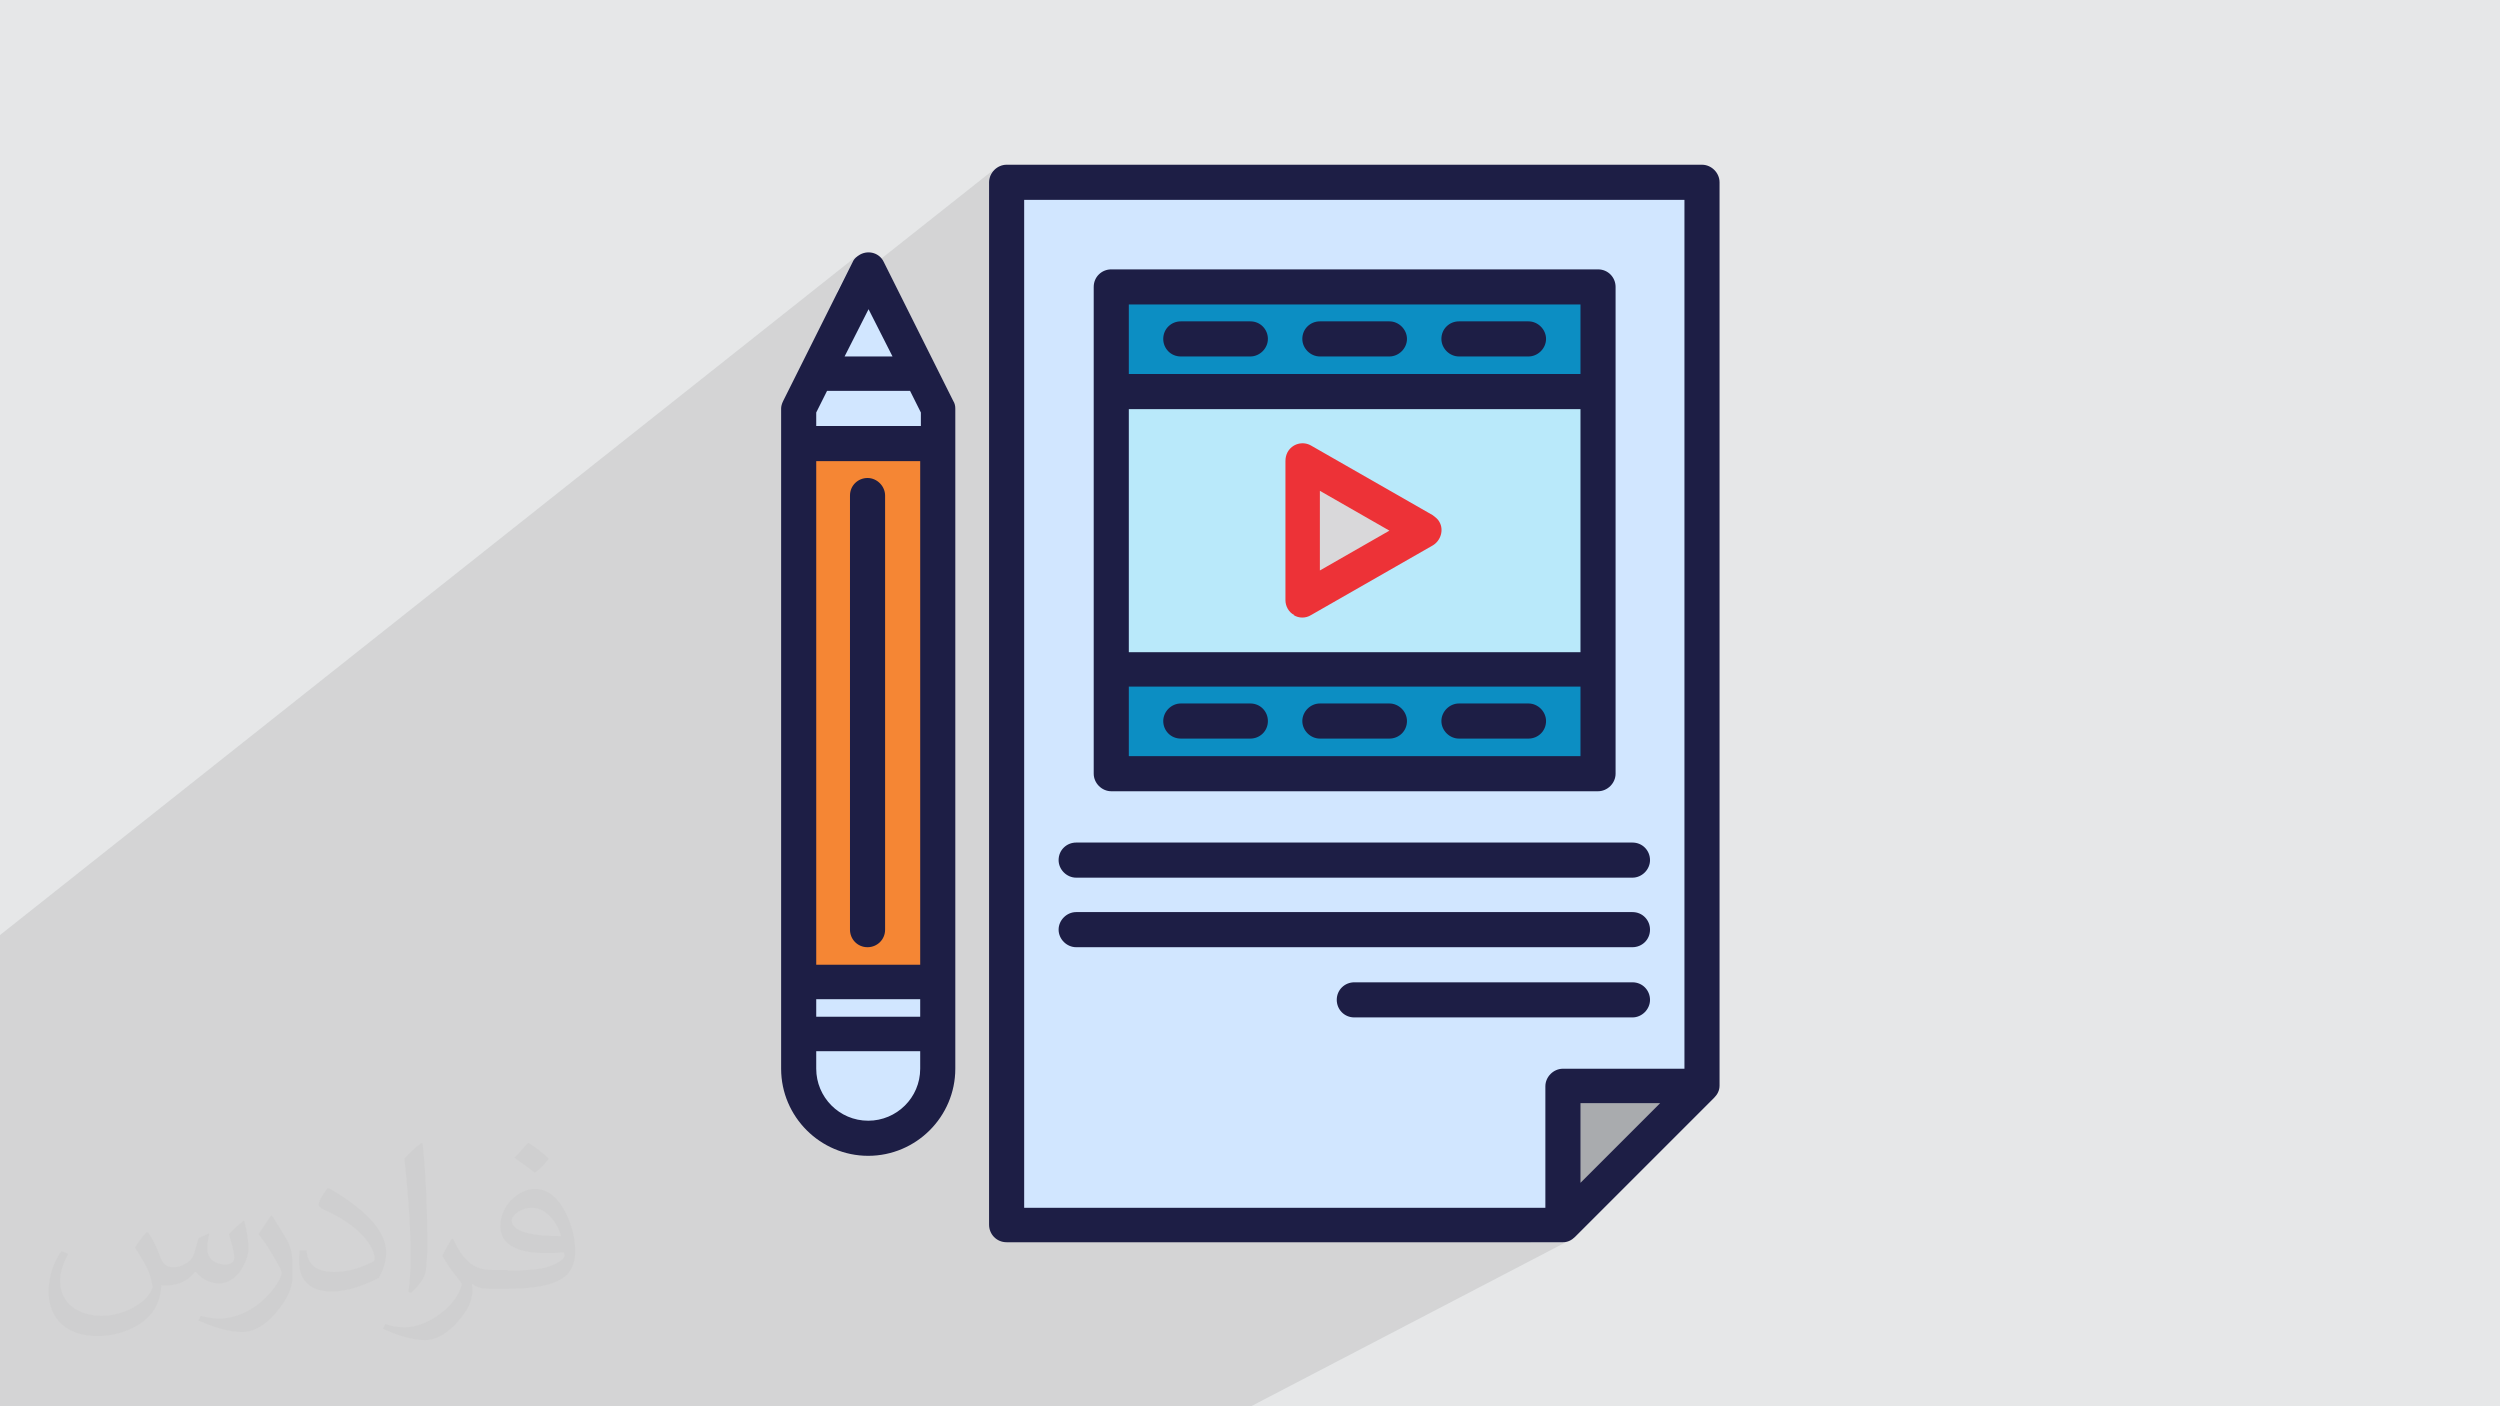 <?xml version="1.0" encoding="UTF-8"?>
<!DOCTYPE svg PUBLIC "-//W3C//DTD SVG 1.1//EN" "http://www.w3.org/Graphics/SVG/1.1/DTD/svg11.dtd">
<!-- Creator: CorelDRAW 2017 -->
<svg xmlns="http://www.w3.org/2000/svg" xml:space="preserve" width="3.703in" height="2.083in" version="1.1" style="shape-rendering:geometricPrecision; text-rendering:geometricPrecision; image-rendering:optimizeQuality; fill-rule:evenodd; clip-rule:evenodd"
viewBox="0 0 3703 2083"
 xmlns:xlink="http://www.w3.org/1999/xlink"
 enable-background="new 0 0 24 24">
 <defs>
  <style type="text/css">
   <![CDATA[
    .fil0 {fill:#E6E7E8}
    .fil5 {fill:#A9ABAE;fill-rule:nonzero}
    .fil8 {fill:#F58634;fill-rule:nonzero}
    .fil10 {fill:#ED3237;fill-rule:nonzero}
    .fil7 {fill:#0C8EC3;fill-rule:nonzero}
    .fil9 {fill:#1D1E45;fill-rule:nonzero}
    .fil4 {fill:#B9E9FA;fill-rule:nonzero}
    .fil3 {fill:#D1E6FF;fill-rule:nonzero}
    .fil6 {fill:#D9D8DA;fill-rule:nonzero}
    .fil2 {fill:#373435;fill-opacity:0.031}
    .fil1 {fill:#373435;fill-opacity:0.102}
   ]]>
  </style>
 </defs>
 <g id="Layer_x0020_1">
  <polygon class="fil0" points="0,0 3703,0 3703,2083 0,2083 "/>
  <polygon class="fil1" points="1517,489 1631,403 1636,401 1641,399 1646,399 2367,399 2372,399 2377,401 2382,403 2385,406 2388,410 2391,415 2392,419 2393,425 2393,1146 2392,1151 2391,1156 2388,1160 2385,1164 2381,1167 2246,1248 2418,1248 2423,1248 2428,1250 2433,1252 2436,1255 2439,1259 2442,1264 2443,1269 2444,1274 2443,1279 2442,1284 2439,1288 2436,1292 2432,1295 2336,1351 2418,1351 2423,1351 2428,1353 2433,1355 2436,1358 2439,1362 2442,1367 2443,1372 2444,1377 2443,1382 2442,1387 2439,1392 2436,1395 2432,1398 2333,1455 2418,1455 2423,1455 2428,1457 2433,1459 2436,1462 2439,1466 2442,1471 2443,1476 2444,1481 2443,1486 2442,1491 2439,1495 2436,1499 2432,1502 1915,1789 1936,1789 2305,1585 2310,1583 2315,1583 2495,1583 2400,1634 2459,1634 2341,1752 2315,1766 2315,1815 2267,1840 2315,1840 2317,1840 2320,1839 2322,1839 2324,1838 2327,1836 1853,2083 1848,2083 1803,2083 1732,2083 1716,2083 1621,2083 1569,2083 1515,2083 1450,2083 1408,2083 1402,2083 1383,2083 1359,2083 1296,2083 1222,2083 1199,2083 1138,2083 1069,2083 1068,2083 1047,2083 1029,2083 1011,2083 1003,2083 988,2083 938,2083 932,2083 845,2083 825,2083 803,2083 748,2083 711,2083 688,2083 678,2083 667,2083 666,2083 657,2083 651,2083 647,2083 639,2083 620,2083 600,2083 568,2083 513,2083 508,2083 495,2083 491,2083 484,2083 449,2083 437,2083 431,2083 421,2083 413,2083 401,2083 401,2083 398,2083 384,2083 374,2083 347,2083 344,2083 330,2083 326,2083 324,2083 318,2083 302,2083 295,2083 279,2083 249,2083 235,2083 230,2083 222,2083 222,2083 211,2083 182,2083 165,2083 0,2083 0,1704 0,1688 0,1667 0,1661 0,1652 0,1651 0,1599 0,1588 0,1560 0,1555 0,1541 0,1538 0,1522 0,1516 0,1500 0,1496 0,1492 0,1490 0,1475 0,1461 0,1460 0,1438 0,1422 0,1412 0,1411 0,1388 0,1385 1268,380 1267,381 1266,383 1264,384 1263,386 1263,388 1239,434 1285,399 1284,400 1476,248 1472,251 1469,255 1467,260 1465,264 1465,270 1465,290 1491,270 1491,316 1517,296 "/>
  <path class="fil2" d="M220 1826c7,11 12,21 16,32 3,7 5,19 21,19 5,0 11,-1 17,-5 7,-3 12,-9 14,-17l6 -21 15 -7 1 1c-2,8 -3,16 -3,21 0,18 15,24 27,24 7,0 13,-3 13,-10 0,-8 -4,-22 -8,-35 7,-7 14,-14 22,-20l1 1c4,15 6,30 6,40 0,10 -4,20 -8,27 -7,14 -20,25 -36,25 -12,0 -25,-6 -34,-17l-1 0c-9,11 -22,20 -43,20l-7 0c-1,14 -4,24 -9,33 -13,25 -50,42 -85,42 -49,0 -73,-28 -73,-66 0,-23 8,-45 19,-60l10 4c-7,14 -12,27 -12,40 0,35 29,52 62,52 31,0 68,-19 75,-42 -3,-25 -12,-36 -26,-59 4,-7 10,-15 17,-23l1 0 0 0 0 0 2 1 0 0 0 0 0 0 0 0 0 0 0 0 0 0zm563 -133c10,6 20,14 30,23 -6,8 -12,15 -21,21 -10,-8 -20,-15 -30,-22 7,-8 14,-15 20,-22l0 0 0 0 1 0 0 0 0 0 0 0 0 0 0 0zm5 96c-17,0 -30,11 -30,19 0,17 33,23 73,23 -5,-20 -22,-42 -43,-42zm-37 93c22,0 41,-1 55,-4 16,-4 30,-12 30,-18 0,-1 0,-3 -1,-5 -9,1 -19,1 -29,1 -29,0 -52,-7 -61,-23 -2,-5 -4,-10 -4,-16 0,-16 7,-32 19,-42 10,-9 21,-14 33,-14 20,0 37,16 48,42 6,14 11,30 11,51 0,14 -4,25 -12,34 -16,15 -45,21 -90,21l-20 0 0 0 -5 0c-11,0 -19,-2 -25,-7l-1 0c0,3 1,5 1,7 0,10 -3,23 -10,33 -20,30 -42,43 -60,43 -19,0 -42,-7 -63,-17l4 -7c7,3 16,5 29,5 34,0 78,-33 84,-64 -1,-3 -4,-6 -7,-10 -10,-12 -16,-22 -22,-32 5,-10 10,-18 14,-25l2 0c14,29 28,46 57,46l5 0 0 0 21 0 0 0 0 0 -3 1 0 0 0 0 0 0 0 0 0 0 0 0 0 0zm-146 31c2,-14 3,-29 3,-43l0 -21c0,-39 -5,-96 -9,-133 7,-8 17,-17 25,-23l2 1c5,47 7,101 7,151 0,13 -1,26 -2,35 -1,12 -8,21 -22,35l-3 -1 -1 -1 0 0 0 0 0 0 0 0 0 0 0 0 0 0zm-151 -62c1,18 10,33 41,33 20,0 36,-5 55,-14 3,-1 5,-3 5,-5 0,-12 -9,-27 -24,-41 -14,-13 -34,-25 -51,-32 -6,-3 -8,-5 -8,-8 0,-5 7,-16 13,-24l2 0c20,11 43,27 60,44 15,16 25,33 25,51 0,13 -4,26 -11,38 -22,11 -46,20 -70,20 -29,0 -48,-14 -48,-45 0,-3 0,-9 1,-16l10 0 0 0 0 0 0 -1 0 0 0 0 0 0 0 0 0 0 0 0 0 0zm-52 -52l18 29c7,11 13,22 13,41l0 24c0,19 -12,39 -32,60 -15,14 -29,20 -42,20 -19,0 -40,-6 -65,-17l3 -7c8,2 17,4 28,4 36,0 72,-26 89,-58 2,-4 3,-7 3,-9 0,-4 -2,-8 -4,-11 -9,-17 -19,-33 -30,-47 6,-9 12,-18 18,-27l1 0 0 0 0 0 0 -2 0 0 0 0 0 0 0 0 0 0 0 0 0 0z"/>
  <g id="_2164876884912">
   <polygon class="fil3" points="2521,270 2521,1609 2315,1815 1491,1815 1491,270 "/>
   <polygon class="fil4" points="1646,991 2366,991 2366,579 1646,579 "/>
   <polygon class="fil5" points="2521,1609 2315,1609 2315,1815 "/>
   <polygon class="fil6" points="1929,888 1929,682 2109,785 "/>
   <polygon class="fil7" points="1646,579 2366,579 2366,425 1646,425 "/>
   <polygon class="fil7" points="1646,1146 2366,1146 2366,991 1646,991 "/>
   <polygon class="fil3" points="1363,554 1208,554 1285,399 "/>
   <polygon class="fil3" points="1388,605 1388,657 1182,657 1182,605 1208,554 1363,554 "/>
   <polygon class="fil8" points="1182,1455 1388,1455 1388,657 1182,657 "/>
   <path class="fil3" d="M1388 1455l0 129c0,57 -46,103 -103,103 -57,0 -103,-46 -103,-103l0 -129 206 0 0 0z"/>
   <polygon class="fil3" points="1182,1532 1388,1532 1388,1455 1182,1455 "/>
   <path class="fil9" d="M2495 1583l-180 0c-14,0 -26,12 -26,26l0 180 -772 0 0 -1493 978 0 0 1287zm-154 169l0 -118 118 0 -118 118zm180 -1508l-1030 0c-14,0 -26,12 -26,26l0 1544c0,14 11,26 26,26l824 0c7,0 13,-3 18,-8l206 -206c5,-5 8,-11 8,-18l0 -1338c0,-14 -12,-26 -26,-26l0 0z"/>
   <path class="fil9" d="M1594 1300l824 0c14,0 26,-12 26,-26 0,-14 -11,-26 -26,-26l-824 0c-14,0 -26,11 -26,26 0,14 12,26 26,26z"/>
   <path class="fil9" d="M1594 1403l824 0c14,0 26,-11 26,-26 0,-14 -11,-26 -26,-26l-824 0c-14,0 -26,12 -26,26 0,14 12,26 26,26z"/>
   <path class="fil9" d="M2418 1455l-412 0c-14,0 -26,11 -26,26 0,14 11,26 26,26l412 0c14,0 26,-12 26,-26 0,-14 -11,-26 -26,-26z"/>
   <path class="fil10" d="M1955 727l103 59 -103 59 0 -117 0 -1zm-39 184c8,5 18,5 26,0l180 -103c12,-7 17,-23 10,-35 -2,-4 -6,-7 -10,-10l-180 -103c-12,-7 -28,-3 -35,10 -2,4 -3,8 -3,13l0 206c0,9 5,18 13,22l0 0 -1 0z"/>
   <path class="fil9" d="M2058 476l-103 0c-14,0 -26,11 -26,26 0,14 12,26 26,26l103 0c14,0 26,-12 26,-26 0,-14 -12,-26 -26,-26z"/>
   <path class="fil9" d="M1852 476l-103 0c-14,0 -26,11 -26,26 0,14 11,26 26,26l103 0c14,0 26,-12 26,-26 0,-14 -11,-26 -26,-26z"/>
   <path class="fil9" d="M2264 476l-103 0c-14,0 -26,11 -26,26 0,14 12,26 26,26l103 0c14,0 26,-12 26,-26 0,-14 -12,-26 -26,-26z"/>
   <path class="fil9" d="M2341 554l-669 0 0 -103 669 0 0 103zm0 412l-669 0 0 -360 669 0 0 360zm0 154l-669 0 0 -103 669 0 0 103zm26 -721l-721 0c-14,0 -26,11 -26,26l0 721c0,14 12,26 26,26l721 0c14,0 26,-12 26,-26l0 -721c0,-14 -11,-26 -26,-26z"/>
   <path class="fil9" d="M1955 1094l103 0c14,0 26,-11 26,-26 0,-14 -12,-26 -26,-26l-103 0c-14,0 -26,12 -26,26 0,14 12,26 26,26z"/>
   <path class="fil9" d="M1749 1094l103 0c14,0 26,-11 26,-26 0,-14 -11,-26 -26,-26l-103 0c-14,0 -26,12 -26,26 0,14 11,26 26,26z"/>
   <path class="fil9" d="M2161 1094l103 0c14,0 26,-11 26,-26 0,-14 -12,-26 -26,-26l-103 0c-14,0 -26,12 -26,26 0,14 12,26 26,26z"/>
   <path class="fil9" d="M1363 631l-154 0 0 -20 16 -32 123 0 16 32 0 20 0 0 -1 0zm0 798l-154 0 0 -746 154 0 0 746zm0 77l-154 0 0 -26 154 0 0 26zm0 77c0,43 -35,77 -77,77 -43,0 -77,-35 -77,-77l0 -26 154 0 0 26 0 0 0 0zm-77 -1126l36 71 -71 0 36 -71 -1 0zm126 137l-103 -206c-6,-13 -22,-18 -35,-11 -5,3 -9,6 -11,11l-103 206c-2,4 -3,8 -3,11l0 978c0,71 58,129 129,129 71,0 129,-58 129,-129l0 -978c0,-4 -1,-8 -3,-11l0 0 0 0z"/>
   <path class="fil9" d="M1285 708c-14,0 -26,11 -26,26l0 643c0,14 11,26 26,26 14,0 26,-11 26,-26l0 -643c0,-14 -12,-26 -26,-26z"/>
  </g>
 </g>
</svg>
